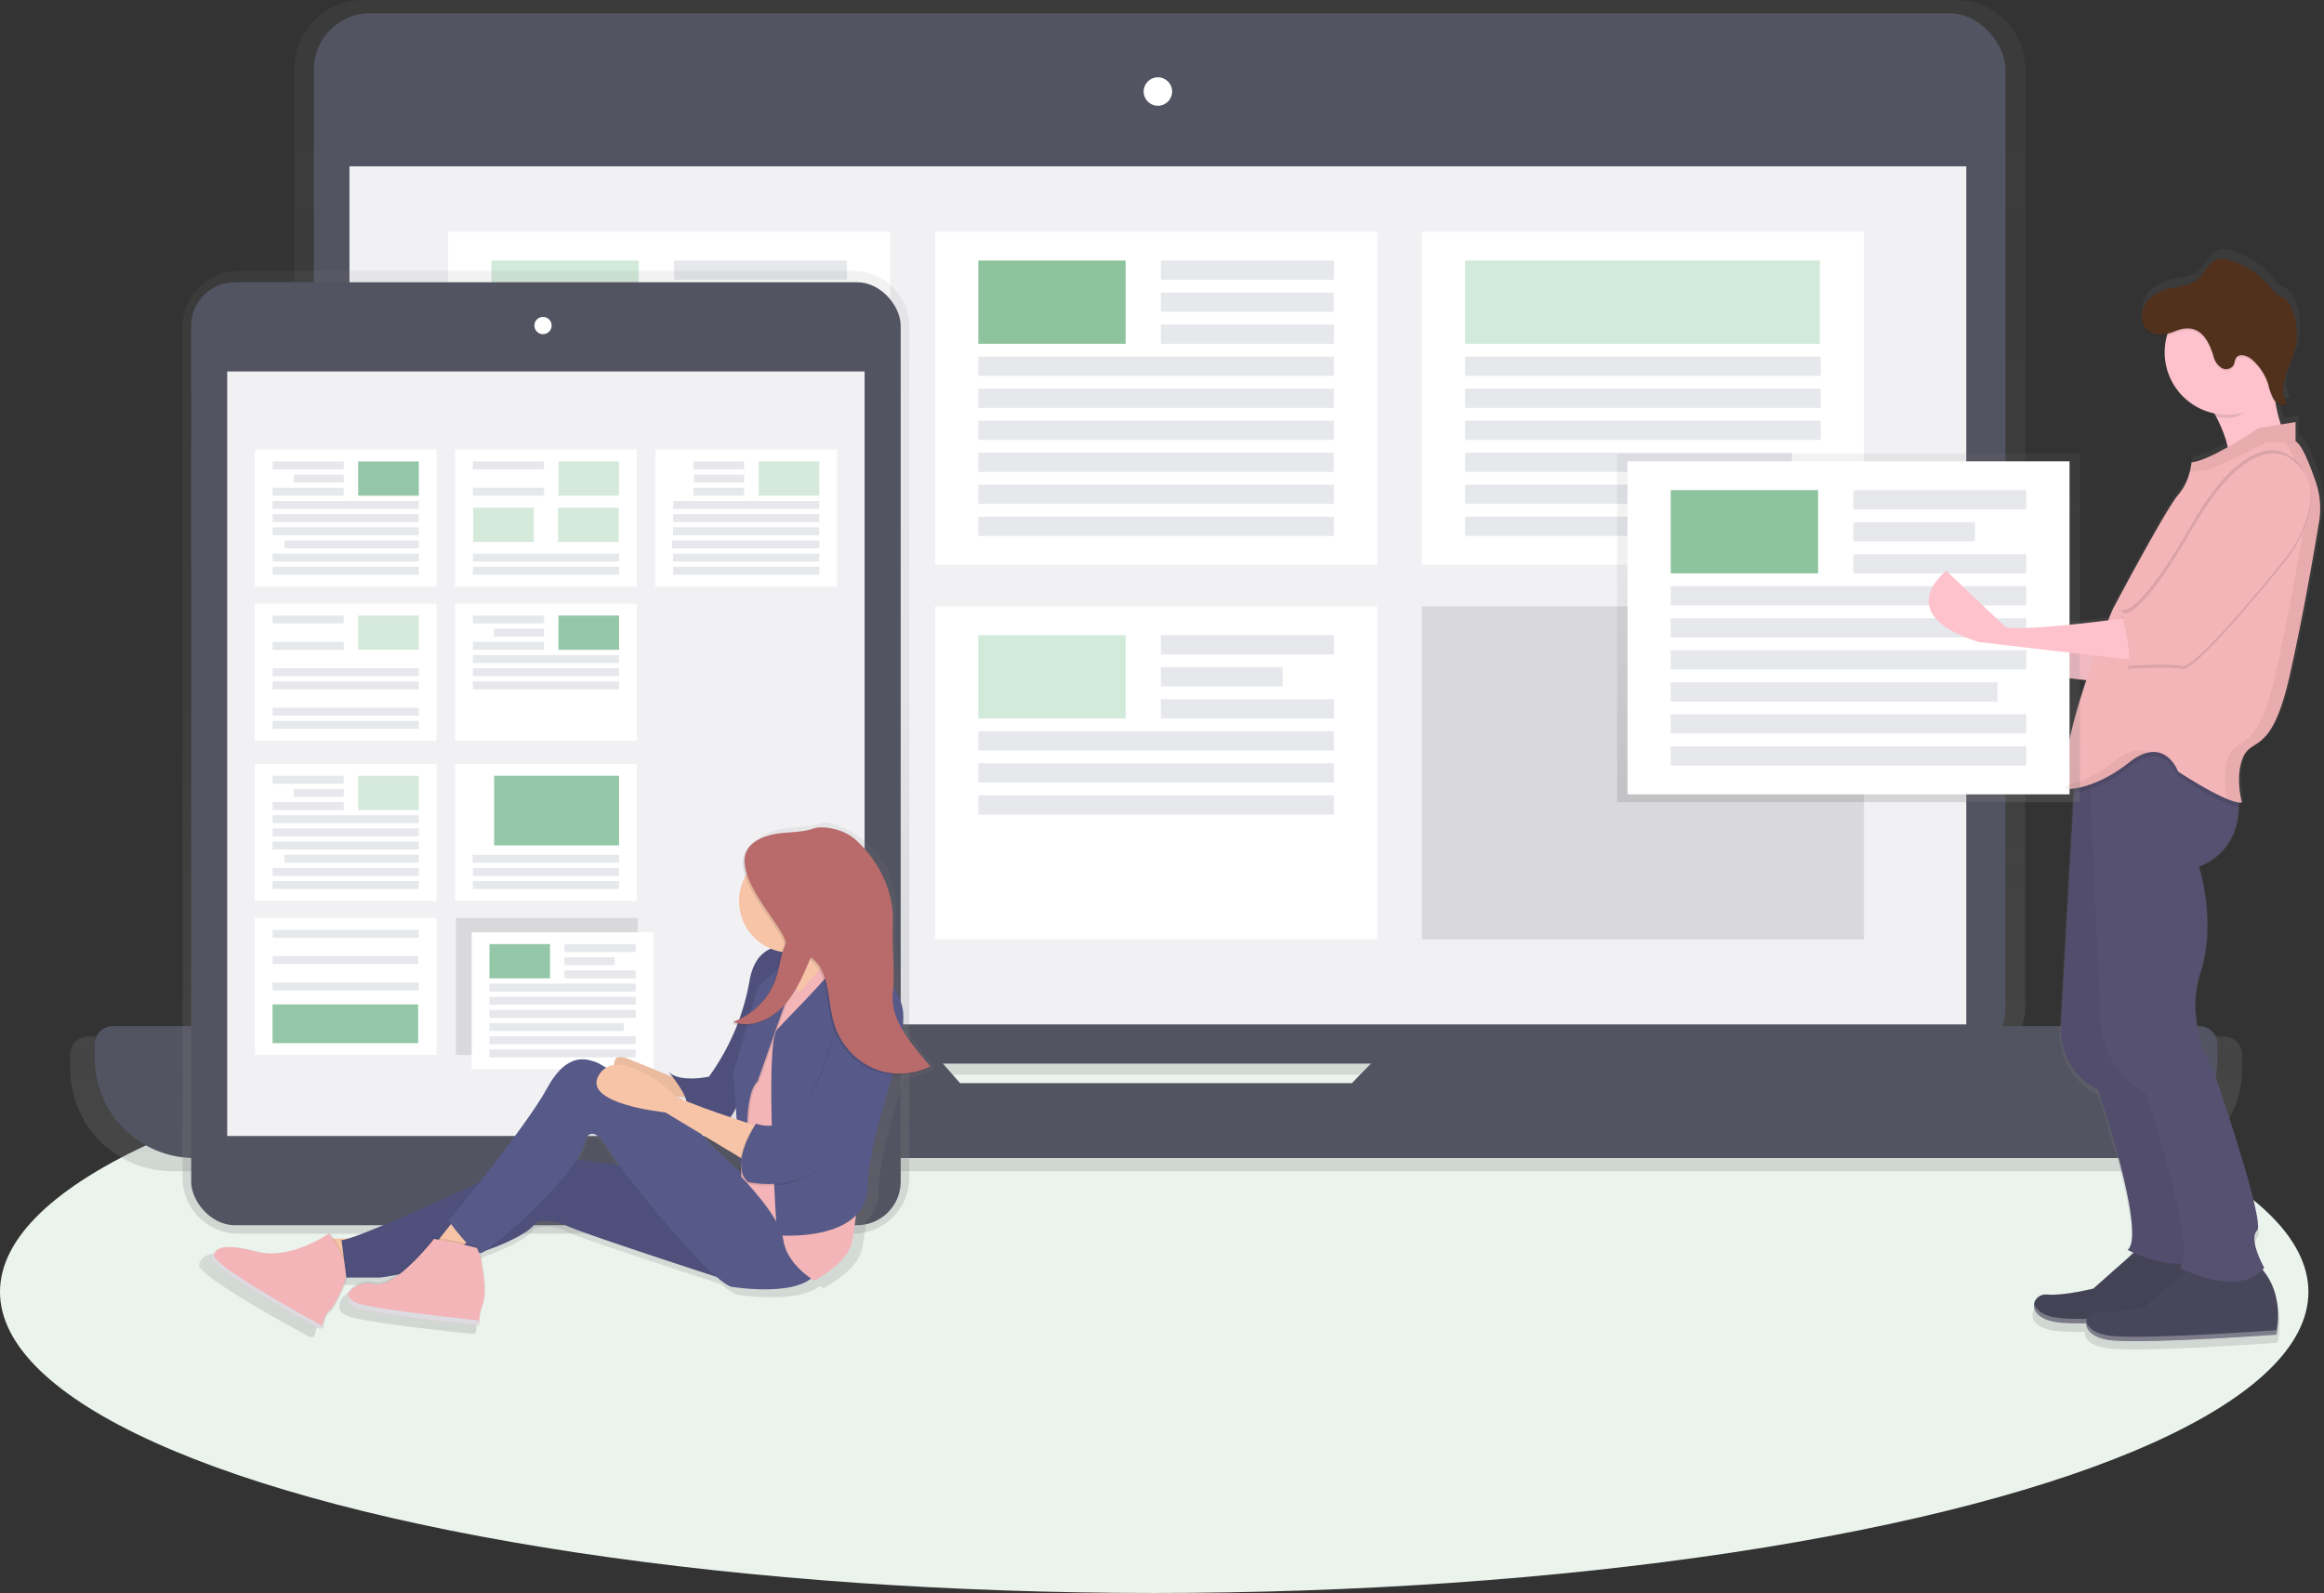 <?xml version="1.0" encoding="UTF-8"?> <svg xmlns="http://www.w3.org/2000/svg" xmlns:xlink="http://www.w3.org/1999/xlink" viewBox="0 0 745.82 511.33"><rect x="0" y="0" width="745.82" height="511.33" fill="#333333" stroke="none"/><defs><style>.cls-1{fill:#ebf3ed;}.cls-1,.cls-12,.cls-14,.cls-20,.cls-22,.cls-23,.cls-6,.cls-8,.cls-9{isolation:isolate;}.cls-2{fill:url(#linear-gradient);}.cls-3{fill:#535461;}.cls-4{fill:#f1f1f4;}.cls-14,.cls-5{fill:#fff;}.cls-6{fill:#d2ead9;}.cls-7{fill:#e6e8ec;}.cls-8{fill:#8dc39d;}.cls-9{opacity:0.1;}.cls-10{fill:url(#linear-gradient-2);}.cls-11{fill:#fdc2cc;}.cls-12,.cls-19{opacity:0.05;}.cls-13{fill:#47465a;}.cls-14{opacity:0.3;}.cls-15{fill:#565171;}.cls-16{fill:#f3b5b8;}.cls-17{fill:url(#linear-gradient-3);}.cls-18{fill:#51311c;}.cls-20{fill:#6c63ff;opacity:0.2;}.cls-21{fill:url(#linear-gradient-4);}.cls-22{fill:#94c7a7;}.cls-23{fill:#d6eadb;}.cls-24{fill:url(#linear-gradient-5);}.cls-25{fill:#f7c4a7;}.cls-26{fill:#575988;}.cls-27{fill:#f3b5b7;}.cls-28{fill:#dddbe2;}.cls-29{fill:#b96b6b;}</style><linearGradient id="linear-gradient" x1="427.63" y1="-129.05" x2="427.63" y2="246.88" gradientTransform="matrix(1, 0, 0, -1, -56.59, 246.88)" gradientUnits="userSpaceOnUse"><stop offset="0" stop-color="gray" stop-opacity="0.25"></stop><stop offset="0.54" stop-color="gray" stop-opacity="0.12"></stop><stop offset="1" stop-color="gray" stop-opacity="0.1"></stop></linearGradient><linearGradient id="linear-gradient-2" x1="733.79" y1="-186.73" x2="733.79" y2="166.94" xlink:href="#linear-gradient"></linearGradient><linearGradient id="linear-gradient-3" x1="593.23" y1="44.51" x2="593.23" y2="156.43" gradientTransform="matrix(1, 0, 0, -1, 0, 302)" xlink:href="#linear-gradient"></linearGradient><linearGradient id="linear-gradient-4" x1="231.79" y1="-149.17" x2="231.79" y2="159.98" xlink:href="#linear-gradient"></linearGradient><linearGradient id="linear-gradient-5" x1="238.52" y1="-182.35" x2="238.52" y2="-17.12" xlink:href="#linear-gradient"></linearGradient></defs><g id="Layer_2" data-name="Layer 2"><g id="Layer_1-2" data-name="Layer 1"><ellipse class="cls-1" cx="370.41" cy="414.68" rx="370.41" ry="96.65"></ellipse><path class="cls-2" d="M713.62,332.67h-66a22.07,22.07,0,0,0,2.33-9.83V22.1A22.12,22.12,0,0,0,627.79,0H116.57A22.11,22.11,0,0,0,94.46,22.11V322.84a21.94,21.94,0,0,0,2.33,9.83H28.41a5.85,5.85,0,0,0-5.85,5.85h0v4.71a32.71,32.71,0,0,0,32.71,32.7H686.8a32.7,32.7,0,0,0,32.71-32.7h0v-4.71a5.85,5.85,0,0,0-5.84-5.85ZM306.69,351.38,301,344.94H441.6l-6.27,6.44Z"></path><rect class="cls-3" x="100.72" y="4.25" width="542.87" height="337.15" rx="18.05"></rect><rect class="cls-4" x="112.15" y="53.39" width="518.87" height="275.43"></rect><circle class="cls-5" cx="371.59" cy="29.38" r="4.57"></circle><path class="cls-3" d="M451.7,329.39l-17.85,18.28H308.11L292,329.39H36.15a5.72,5.72,0,0,0-5.72,5.71v4.61a32,32,0,0,0,32,32H679.62a32,32,0,0,0,32-32h0V335.1a5.72,5.72,0,0,0-5.72-5.71Z"></path><rect class="cls-5" x="143.84" y="74.38" width="141.86" height="106.91"></rect><rect class="cls-6" x="157.72" y="83.63" width="47.28" height="26.72"></rect><rect class="cls-7" x="216.31" y="83.63" width="55.51" height="6.17"></rect><rect class="cls-7" x="216.31" y="93.91" width="39.06" height="6.17"></rect><rect class="cls-7" x="216.31" y="104.18" width="55.51" height="6.17"></rect><rect class="cls-7" x="157.72" y="114.47" width="114.1" height="6.17"></rect><rect class="cls-7" x="157.72" y="124.74" width="114.1" height="6.17"></rect><rect class="cls-7" x="157.72" y="135.03" width="114.1" height="6.17"></rect><rect class="cls-7" x="157.72" y="145.3" width="104.85" height="6.17"></rect><rect class="cls-7" x="157.72" y="155.58" width="114.1" height="6.17"></rect><rect class="cls-7" x="157.72" y="165.86" width="114.1" height="6.17"></rect><rect class="cls-5" x="300.09" y="74.38" width="141.86" height="106.91"></rect><rect class="cls-8" x="313.96" y="83.63" width="47.28" height="26.72"></rect><rect class="cls-7" x="372.56" y="83.63" width="55.51" height="6.17"></rect><rect class="cls-7" x="372.56" y="93.91" width="55.46" height="6.17"></rect><rect class="cls-7" x="372.56" y="104.18" width="55.51" height="6.17"></rect><rect class="cls-7" x="313.96" y="114.47" width="114.1" height="6.17"></rect><rect class="cls-7" x="313.96" y="124.74" width="114.1" height="6.17"></rect><rect class="cls-7" x="313.96" y="135.03" width="114.1" height="6.17"></rect><rect class="cls-7" x="313.96" y="145.3" width="114.05" height="6.17"></rect><rect class="cls-7" x="313.96" y="155.58" width="114.1" height="6.17"></rect><rect class="cls-7" x="313.96" y="165.86" width="114.1" height="6.17"></rect><rect class="cls-5" x="456.33" y="74.38" width="141.86" height="106.91"></rect><rect class="cls-6" x="470.21" y="83.63" width="113.81" height="26.72"></rect><rect class="cls-7" x="470.21" y="114.47" width="114.1" height="6.17"></rect><rect class="cls-7" x="470.21" y="124.74" width="114.1" height="6.17"></rect><rect class="cls-7" x="470.21" y="135.03" width="114.1" height="6.17"></rect><rect class="cls-7" x="470.21" y="145.3" width="104.85" height="6.17"></rect><rect class="cls-7" x="470.21" y="155.58" width="114.1" height="6.17"></rect><rect class="cls-7" x="470.21" y="165.86" width="114.1" height="6.17"></rect><rect class="cls-5" x="143.84" y="194.64" width="141.86" height="106.91"></rect><rect class="cls-7" x="216.31" y="203.89" width="55.51" height="6.17"></rect><rect class="cls-7" x="216.31" y="214.18" width="39.06" height="6.17"></rect><rect class="cls-7" x="216.31" y="224.45" width="55.51" height="6.17"></rect><rect class="cls-7" x="157.72" y="234.73" width="114.1" height="6.17"></rect><rect class="cls-7" x="157.72" y="245.01" width="114.1" height="6.17"></rect><rect class="cls-7" x="157.72" y="255.29" width="114.1" height="6.17"></rect><rect class="cls-7" x="157.72" y="265.57" width="104.85" height="6.17"></rect><rect class="cls-7" x="157.72" y="275.85" width="114.1" height="6.17"></rect><rect class="cls-7" x="157.72" y="286.13" width="114.1" height="6.17"></rect><rect class="cls-5" x="300.09" y="194.64" width="141.86" height="106.91"></rect><rect class="cls-6" x="313.96" y="203.89" width="47.28" height="26.72"></rect><rect class="cls-7" x="372.56" y="203.89" width="55.51" height="6.17"></rect><rect class="cls-7" x="372.56" y="214.18" width="39.06" height="6.17"></rect><rect class="cls-7" x="372.56" y="224.45" width="55.51" height="6.17"></rect><rect class="cls-7" x="313.96" y="234.73" width="114.1" height="6.17"></rect><rect class="cls-7" x="313.96" y="245.01" width="114.1" height="6.17"></rect><rect class="cls-7" x="313.96" y="255.29" width="114.1" height="6.17"></rect><rect class="cls-9" x="456.33" y="194.64" width="141.86" height="106.91"></rect><path class="cls-10" d="M744.63,153c-1.75-5.11-4.27-11.58-6.26-13.11a1.58,1.58,0,0,0-.39-.24h-.25v-6.32l-4.7.75a45.34,45.34,0,0,1-1.69-7,3.24,3.24,0,0,0,3.53.71l-.21-.4.21-.09a8.69,8.69,0,0,1-1.13-4.28,15,15,0,0,1,.65-4.05c.84-2.91,2.26-5.63,3.06-8.55A22.65,22.65,0,0,0,736,95.13,5.59,5.59,0,0,0,734.28,93c-.67-.37-1.35-.7-2-1a11,11,0,0,1-3-3,26.68,26.68,0,0,0-12.86-8.58,7.61,7.61,0,0,0-4.12-.33c-3.16.84-4.31,4.77-6.87,6.82-2.26,1.82-5.36,2-8.2,2.61a14,14,0,0,0-7.64,4,8.27,8.27,0,0,0-2.05,5.53,5.54,5.54,0,0,0,2.26,4.94,7.09,7.09,0,0,0,6,.84,20.4,20.4,0,0,0,13.92,25.26c.5.14,1,.27,1.52.38l.55,1h0a42.62,42.62,0,0,1,3.83,10c-4.34,2.46-9.07,4.76-11.93,5a19.4,19.4,0,0,1-.62,3.3,18.22,18.22,0,0,1-3.75,7.38c-3.89,4.37-21.37,37.39-21.37,37.39s-.55,1.32-1.45,3.56c-10.85,1.33-28.57,3.25-33.51,2.27l-19.39-18.45s-6.28,4.79-5.73,10.61l-3.5-3.33S595.9,203.24,625,212.46l44.32,5.14c-4.21,12.75-8.16,27.58-6.94,35.65h.37a16.59,16.59,0,0,0,2.53-.2l-.08,1.44L661,330.93s-1,14.09,12.15,20.39c0,0,16,47.1,9.71,52.44,0,0,.75.4,2,.95l-13.18,11.68s-9.72,2.43-15.06,1.94a3.83,3.83,0,0,0-4.25,2.86.67.67,0,0,1-.05.31v.93a.88.88,0,0,0,.05.32v.11a3.38,3.38,0,0,0,.11.34l0,.1a2.41,2.41,0,0,0,.15.33v.08l.19.32.06.09.26.34.08.08c.1.12.21.23.32.34l0,0,.36.31.08.06a3.8,3.8,0,0,0,.44.31l.1.07.5.3h.08l.55.27h.07l.64.25.14.05.7.23h.12l.76.2h.06l.85.17h.17l.91.13h.17l1,.1c2,.16,4.69.22,7.8.2h0v.5a.57.57,0,0,0,.06.31v.12c0,.11.07.22.11.33l0,.1a2.41,2.41,0,0,0,.15.33v.08c.06.11.13.21.2.32l.06.09a3.85,3.85,0,0,0,.26.34l.07.08.32.34.06,0,.36.32.07.05.44.32.11.06a4.27,4.27,0,0,0,.51.3h.07l.55.27h.08l.64.25.13.05.7.23h.12l.77.2h.06l.84.17h.17l.91.14h.18l1,.1c12.64,1,52.92-1.94,52.92-1.94V431h0v-.15h0c.39-1.88,2.33-12.8-4.55-20.88a7.78,7.78,0,0,0,.59-.68s-5.34-9.22-2.43-12.14S710.2,343.7,710.2,343.7s-9.22-14.56-3.89-31.07-.49-34.47-.49-34.47,12.74-3.79,13-19.46v-1.46a5.92,5.92,0,0,0,.84.05h.54s-2.43-8.74.49-15.05,9.23-.49,15-26.22c4.22-18.62,7.93-40,9.66-50.46A26.55,26.55,0,0,0,744.63,153ZM633.82,207.63l-4.43-4.22c1.47.61,3.1,1.21,4.92,1.78l16.7,1.94c-7.46.69-14.38,1.06-17.19.51Z"></path><path class="cls-11" d="M676.08,205.16s-34.34,4.77-41.5,3.37L615.5,190.4s-18.13,13.84,10.5,22.9l53.42,6.19Z"></path><path class="cls-12" d="M676.08,205.16s-34.34,4.77-41.5,3.37L615.5,190.4s-18.13,13.84,10.5,22.9l53.42,6.19Z"></path><path class="cls-13" d="M688.49,398.83l-16.7,14.79S662.26,416,657,415.53s-7.63,8.11,4.77,9.06,52-1.9,52-1.9,3.82-15.27-7.63-23.86Z"></path><path class="cls-12" d="M688.49,398.83l-16.7,14.79S662.26,416,657,415.53s-7.63,8.11,4.77,9.06,52-1.9,52-1.9,3.82-15.27-7.63-23.86Z"></path><path class="cls-14" d="M714.37,416.08a26.34,26.34,0,0,1-.6,5.16s-39.63,2.86-52,1.91c-6-.46-8.49-2.68-8.95-4.81-.54,2.44,1.62,5.68,8.95,6.24,12.41,1,52-1.9,52-1.9A28.17,28.17,0,0,0,714.37,416.08Z"></path><path class="cls-11" d="M708,128.36s10.5,14.79,6.68,24.81,20-10.5,20-10.5-7.63-13.36-3.82-27.67Z"></path><path class="cls-13" d="M705.22,404.55l-16.7,14.79s-9.53,2.38-14.79,1.9-7.63,8.12,4.77,9.07,52-1.91,52-1.91,3.82-15.26-7.63-23.85Z"></path><path class="cls-15" d="M710,401.21c-2.49,3.07-6,4.22-9.67,4.43-8.34.39-17.52-4.43-17.52-4.43,6.2-5.25-9.54-51.52-9.54-51.52-12.87-6.2-11.92-20-11.92-20l4.22-75.1,1.05-18.87,13.36-8.11,10.53,8.08,10,7.66a40,40,0,0,1,1.25,7.45c1.16,17.53-12.7,21.65-12.7,21.65s5.73,17.65.48,33.87,3.82,30.52,3.82,30.52,17.18,49.61,14.34,52.48S710,401.21,710,401.21Z"></path><path class="cls-12" d="M710,401.21c-2.49,3.07-6,4.22-9.67,4.43-8.34.39-17.52-4.43-17.52-4.43,6.2-5.25-9.54-51.52-9.54-51.52-12.87-6.2-11.92-20-11.92-20l4.22-75.1,1.05-18.87,13.36-8.11,10.53,8.08,10,7.66a40,40,0,0,1,1.25,7.45c1.16,17.53-12.7,21.65-12.7,21.65s5.73,17.65.48,33.87,3.82,30.52,3.82,30.52,17.18,49.61,14.34,52.48S710,401.21,710,401.21Z"></path><path class="cls-15" d="M726.65,406.93c-8.11,10-27.18,0-27.18,0a3,3,0,0,0,.84-1.29c3.5-9.52-11.8-55-11.8-55-12.88-6.2-14.34-21-14.34-21l-3.37-76.44-.44-9.9,20.07-7.66,6.16-2.35,20.52,15.74a36.89,36.89,0,0,1,1.31,10c-.26,15.41-12.76,19.13-12.76,19.13s5.72,17.65.48,33.86S710,342.54,710,342.54s17.17,49.6,14.33,52.47S726.65,406.93,726.65,406.93Z"></path><path class="cls-9" d="M718.42,259c-4.12-.59-12.47-5.56-16.76-8.26L699,249.07s-4.29-11.92-15.75-2.85a42.82,42.82,0,0,1-12.43,7,29.58,29.58,0,0,1-5.32,1.33l1.06-18.86,13.36-8.11,10.53,8.07,6.16-2.35,20.52,15.74A37.15,37.15,0,0,1,718.42,259Z"></path><path class="cls-16" d="M744.24,167.51c-1.68,10.24-5.34,31.27-9.48,49.57-5.73,25.3-11.93,19.56-14.79,25.76s-.48,14.79-.48,14.79c-4.78.48-20.52-10-20.52-10s-4.29-11.93-15.74-2.86-20.52,8.58-20.52,8.58C660.32,237.6,678,195.62,678,195.62s17.18-32.44,21-36.73a17.91,17.91,0,0,0,3.69-7.25,19.79,19.79,0,0,0,.6-3.25c6.2-.48,21.47-11,21.47-11l11.93-1.91v6.2a1.73,1.73,0,0,1,.38.24c2,1.5,4.44,7.87,6.15,12.88A26.08,26.08,0,0,1,744.24,167.51Z"></path><path class="cls-9" d="M734.73,147.92s-12.4-10-31,22.42-22.9,27.19-22.9,27.19,3.82,14.33,1.91,17.17c0,0,12.87-.95,17.65,0s34.34-36.23,34.34-36.23S750,157.46,734.73,147.92Z"></path><path class="cls-9" d="M734.28,146s-12.4-10-31,22.42-22.9,27.18-22.9,27.18,14.8,16.22,19.56,17.18,34.34-36.26,34.34-36.26S749.55,155.55,734.28,146Z"></path><path class="cls-9" d="M682.32,211.6c.2-3.53-1.13-9.75-1.9-13l4.73-.63,3.37,14.33Z"></path><path class="cls-9" d="M731.42,116l-22.9,13.36a46.37,46.37,0,0,1,2.67,4.37,20,20,0,0,0,4,.4c6.12,0,9-6.42,12.65-10.73C727.59,119.89,730.4,119.8,731.42,116Z"></path><circle class="cls-11" cx="714.73" cy="113.09" r="20.04"></circle><rect class="cls-17" x="518.97" y="145.57" width="148.52" height="111.92"></rect><rect class="cls-5" x="522.3" y="148.07" width="141.86" height="106.91"></rect><rect class="cls-8" x="536.18" y="157.32" width="47.28" height="26.72"></rect><rect class="cls-7" x="594.77" y="157.32" width="55.51" height="6.17"></rect><rect class="cls-7" x="594.77" y="167.61" width="39.06" height="6.17"></rect><rect class="cls-7" x="594.77" y="177.89" width="55.51" height="6.17"></rect><rect class="cls-7" x="536.18" y="188.16" width="114.1" height="6.17"></rect><rect class="cls-7" x="536.18" y="198.45" width="114.1" height="6.17"></rect><rect class="cls-7" x="536.18" y="208.72" width="114.1" height="6.17"></rect><rect class="cls-7" x="536.18" y="219.01" width="104.85" height="6.17"></rect><rect class="cls-7" x="536.18" y="229.28" width="114.1" height="6.17"></rect><rect class="cls-7" x="536.18" y="239.56" width="114.1" height="6.17"></rect><path class="cls-9" d="M689.38,96.89A13.67,13.67,0,0,1,696.89,93c2.78-.6,5.83-.78,8.06-2.53,2.53-2,3.64-5.84,6.74-6.69a7.23,7.23,0,0,1,4,.32,26.12,26.12,0,0,1,12.65,8.43,11,11,0,0,0,2.91,2.91,18.65,18.65,0,0,1,2,1,5.44,5.44,0,0,1,1.63,2.13,20.67,20.67,0,0,1,1.45,14.56c-.77,2.88-2.17,5.54-3,8.43s-1,6.11.48,8.66c-1.46.75-3.32-.19-4.21-1.56A17.67,17.67,0,0,1,728,124a17.62,17.62,0,0,0-5.17-8c-1.5-1.33-4.22-2.23-5.24-.51-.4.67-.38,1.51-.72,2.2a2.89,2.89,0,0,1-4,.85,6.08,6.08,0,0,1-2.48-3.68c-2-6.64-5.32-10.83-12.42-8-2.65,1.07-5.77,1.78-8.32,0C686.33,104.36,687,99.6,689.38,96.89Z"></path><path class="cls-18" d="M689.38,96.41a13.67,13.67,0,0,1,7.51-3.94c2.78-.6,5.83-.78,8.06-2.53,2.53-2,3.64-5.84,6.74-6.7a7.42,7.42,0,0,1,4,.32A26.2,26.2,0,0,1,728.38,92a11,11,0,0,0,2.91,2.91,20.66,20.66,0,0,1,2,1A5.54,5.54,0,0,1,734.93,98a20.67,20.67,0,0,1,1.45,14.56c-.77,2.88-2.17,5.54-3,8.43s-1,6.11.48,8.66c-1.46.75-3.32-.19-4.21-1.56a17.67,17.67,0,0,1-1.69-4.63,17.62,17.62,0,0,0-5.17-8c-1.5-1.33-4.22-2.23-5.24-.51-.4.67-.38,1.51-.72,2.2a2.89,2.89,0,0,1-4,.85,6.08,6.08,0,0,1-2.48-3.68c-2-6.65-5.32-10.83-12.42-8-2.65,1.07-5.77,1.78-8.32,0C686.33,103.88,687,99.13,689.38,96.41Z"></path><path class="cls-12" d="M737.06,142h-9.7s-19.08,9.54-19.55,9.06c-.32-.32-3.28.23-5.15.63a19,19,0,0,0,.61-3.25c6.2-.48,21.47-11,21.47-11l11.92-1.91v6.2A2,2,0,0,1,737.06,142Z"></path><path class="cls-14" d="M731.06,421.8a26.44,26.44,0,0,1-.6,5.17s-39.63,2.86-52,1.91c-6-.46-8.5-2.69-9-4.82-.54,2.45,1.61,5.68,9,6.25,12.4.95,52-1.91,52-1.91A27.1,27.1,0,0,0,731.06,421.8Z"></path><g class="cls-19"><path d="M678.71,244.24a40.53,40.53,0,0,1-15.86,8,7.18,7.18,0,0,0,.11,1.05s9.07.48,20.52-8.59a15.36,15.36,0,0,1,6.13-3.2C687.11,240.36,683.55,240.44,678.71,244.24Z"></path><path d="M743.45,154.86c-1.69-5.06-4.22-11.38-6.15-12.88a1.58,1.58,0,0,0-.39-.24s-3.94.13-3.81.24c2,1.5,3.87,7.38,5.58,12.4a26.12,26.12,0,0,1,1,12.65c-1.68,10.23-5.34,31.27-9.48,49.57-5.73,25.3-11.93,19.56-14.79,25.76-2.35,5.06-1.17,11.76-.67,14a12,12,0,0,0,5,1.25s-2.39-8.58.48-14.79,9.07-.48,14.79-25.76c4.14-18.29,7.78-39.33,9.49-49.57A26.2,26.2,0,0,0,743.45,154.86Z"></path></g><path class="cls-11" d="M688.49,212.32l-6.17-.72-47.22-5.49c-28.62-9.06-10.49-22.89-10.49-22.89l19.08,18.13c5.5,1.1,27.09-1.47,36.76-2.71l4.73-.63Z"></path><path class="cls-16" d="M734.73,147s-12.4-10-31,22.42-22.9,27.18-22.9,27.18,3.82,14.34,1.91,17.18c0,0,12.87-.95,17.65,0s34.34-36.26,34.34-36.26S750,156.5,734.73,147Z"></path><rect class="cls-20" x="213.72" y="171.13" width="42.57" height="24.06"></rect><path class="cls-21" d="M273.74,86.9H76.66a18,18,0,0,0-18.08,18V378a18,18,0,0,0,18.07,18H273.74a18.06,18.06,0,0,0,18.08-18h0V104.94a18,18,0,0,0-18.06-18Z"></path><rect class="cls-3" x="61.36" y="90.6" width="227.69" height="302.67" rx="13.98"></rect><rect class="cls-4" x="72.92" y="119.23" width="204.55" height="245.41"></rect><circle class="cls-5" cx="174.27" cy="104.49" r="2.77"></circle><circle class="cls-5" cx="174.27" cy="378.46" r="8.33"></circle><rect class="cls-5" x="81.76" y="144.31" width="58.34" height="43.97"></rect><rect class="cls-22" x="114.95" y="148.12" width="19.45" height="10.99"></rect><rect class="cls-7" x="87.47" y="148.12" width="22.83" height="2.54"></rect><rect class="cls-7" x="94.23" y="152.35" width="16.07" height="2.54"></rect><rect class="cls-7" x="87.47" y="156.57" width="22.83" height="2.54"></rect><rect class="cls-7" x="87.47" y="160.8" width="46.93" height="2.54"></rect><rect class="cls-7" x="87.47" y="165.03" width="46.93" height="2.54"></rect><rect class="cls-7" x="87.47" y="169.26" width="46.93" height="2.54"></rect><rect class="cls-7" x="91.27" y="173.49" width="43.13" height="2.54"></rect><rect class="cls-7" x="87.47" y="177.72" width="46.93" height="2.54"></rect><rect class="cls-7" x="87.47" y="181.94" width="46.93" height="2.54"></rect><rect class="cls-5" x="146.03" y="144.31" width="58.34" height="43.97"></rect><rect class="cls-23" x="179.22" y="148.12" width="19.45" height="10.99"></rect><rect class="cls-7" x="151.74" y="148.12" width="22.83" height="2.54"></rect><rect class="cls-7" x="151.74" y="156.57" width="22.83" height="2.54"></rect><rect class="cls-7" x="151.74" y="177.72" width="46.93" height="2.54"></rect><rect class="cls-7" x="151.74" y="181.94" width="46.93" height="2.54"></rect><rect class="cls-5" x="210.29" y="144.31" width="58.34" height="43.97"></rect><rect class="cls-23" x="243.48" y="148.12" width="19.45" height="10.99"></rect><rect class="cls-7" x="222.57" y="148.12" width="16.25" height="2.54"></rect><rect class="cls-7" x="222.76" y="152.35" width="16.07" height="2.54"></rect><rect class="cls-7" x="222.57" y="156.57" width="16.25" height="2.54"></rect><rect class="cls-7" x="216" y="160.8" width="46.93" height="2.54"></rect><rect class="cls-7" x="216" y="165.03" width="46.93" height="2.54"></rect><rect class="cls-7" x="216" y="169.26" width="46.93" height="2.54"></rect><rect class="cls-7" x="215.72" y="173.49" width="47.21" height="2.54"></rect><rect class="cls-7" x="216" y="177.72" width="46.93" height="2.54"></rect><rect class="cls-7" x="216" y="181.94" width="46.93" height="2.54"></rect><rect class="cls-5" x="81.76" y="193.78" width="58.34" height="43.97"></rect><rect class="cls-23" x="114.95" y="197.58" width="19.45" height="10.99"></rect><rect class="cls-7" x="87.47" y="197.58" width="22.83" height="2.54"></rect><rect class="cls-7" x="87.47" y="206.04" width="22.83" height="2.54"></rect><rect class="cls-7" x="87.47" y="214.5" width="46.93" height="2.54"></rect><rect class="cls-7" x="87.47" y="218.73" width="46.93" height="2.54"></rect><rect class="cls-7" x="87.47" y="227.18" width="46.93" height="2.54"></rect><rect class="cls-7" x="87.47" y="231.41" width="46.93" height="2.54"></rect><rect class="cls-5" x="146.03" y="193.78" width="58.34" height="43.97"></rect><rect class="cls-22" x="179.22" y="197.58" width="19.45" height="10.99"></rect><rect class="cls-7" x="151.74" y="197.58" width="22.83" height="2.54"></rect><rect class="cls-7" x="158.5" y="201.81" width="16.07" height="2.54"></rect><rect class="cls-7" x="151.74" y="206.04" width="22.83" height="2.54"></rect><rect class="cls-7" x="151.74" y="210.27" width="46.93" height="2.54"></rect><rect class="cls-7" x="151.74" y="214.5" width="46.93" height="2.54"></rect><rect class="cls-7" x="151.74" y="218.73" width="46.93" height="2.54"></rect><rect class="cls-5" x="81.76" y="245.2" width="58.34" height="43.97"></rect><rect class="cls-23" x="114.95" y="249.01" width="19.45" height="10.99"></rect><rect class="cls-7" x="87.47" y="249.01" width="22.83" height="2.54"></rect><rect class="cls-7" x="94.23" y="253.24" width="16.07" height="2.54"></rect><rect class="cls-7" x="87.47" y="257.46" width="22.83" height="2.54"></rect><rect class="cls-7" x="87.47" y="261.69" width="46.93" height="2.54"></rect><rect class="cls-7" x="87.47" y="265.92" width="46.93" height="2.54"></rect><rect class="cls-7" x="87.47" y="270.15" width="46.93" height="2.54"></rect><rect class="cls-7" x="91.27" y="274.38" width="43.13" height="2.54"></rect><rect class="cls-7" x="87.47" y="278.6" width="46.93" height="2.54"></rect><rect class="cls-7" x="87.47" y="282.83" width="46.93" height="2.54"></rect><rect class="cls-5" x="146.03" y="245.2" width="58.34" height="43.97"></rect><rect class="cls-22" x="158.57" y="249.01" width="40.1" height="22.36"></rect><rect class="cls-7" x="151.71" y="274.38" width="46.96" height="2.54"></rect><rect class="cls-7" x="151.74" y="278.6" width="46.93" height="2.54"></rect><rect class="cls-7" x="151.74" y="282.83" width="46.93" height="2.54"></rect><rect class="cls-5" x="81.76" y="294.66" width="58.34" height="43.97"></rect><rect class="cls-22" x="87.47" y="322.41" width="46.72" height="12.42"></rect><rect class="cls-7" x="87.47" y="315.38" width="46.93" height="2.54"></rect><rect class="cls-7" x="87.47" y="306.92" width="46.72" height="2.54"></rect><rect class="cls-7" x="87.47" y="298.47" width="46.93" height="2.54"></rect><rect class="cls-9" x="146.29" y="294.66" width="58.34" height="43.97"></rect><rect class="cls-5" x="151.37" y="299.24" width="58.34" height="43.97"></rect><rect class="cls-22" x="157.07" y="303.04" width="19.45" height="10.99"></rect><rect class="cls-7" x="181.17" y="303.04" width="22.83" height="2.54"></rect><rect class="cls-7" x="181.17" y="307.27" width="16.07" height="2.54"></rect><rect class="cls-7" x="181.17" y="311.5" width="22.83" height="2.54"></rect><rect class="cls-7" x="157.07" y="315.73" width="46.93" height="2.54"></rect><rect class="cls-7" x="157.07" y="319.96" width="46.93" height="2.54"></rect><rect class="cls-7" x="157.07" y="324.19" width="46.93" height="2.54"></rect><rect class="cls-7" x="157.07" y="328.41" width="43.13" height="2.54"></rect><rect class="cls-7" x="157.07" y="332.64" width="46.93" height="2.54"></rect><rect class="cls-7" x="157.07" y="336.87" width="46.93" height="2.54"></rect><rect class="cls-23" x="151.87" y="162.96" width="19.45" height="10.99"></rect><rect class="cls-23" x="179.1" y="162.96" width="19.45" height="10.99"></rect><path class="cls-24" d="M300.05,342.78c-5.76-7-12.72-15-11.75-24.28.79-7.53-1.1-14.48-.73-22,.54-10.72-1.63-19.11-9.35-26-4.51-4-12.05-7.17-14.29-6.36-4.46,1.59-9.31,1-13.89,2.05-3.47.86-5.79,2.06-7.22,3.63-2.89,2.57-2.94,6.21-1.62,10.11A17.06,17.06,0,0,0,248,303.08a14.37,14.37,0,0,0,1.68.8c-3.21,1.34-6,4.43-7.06,10.69a73.56,73.56,0,0,1-3.43,12.64,19.88,19.88,0,0,1-2.09.85l.48.17-1,.37a10.57,10.57,0,0,0,1.9.55,72.41,72.41,0,0,1-9.33,17s-9.69,2.14-13.45-1.6c0,0,.61.72,1.44,1.8-3.69-1.54-9.73-4-14.9-6.08-3.75-1.49-4.71,0-4.66,2.07a6.92,6.92,0,0,0-2.62.86,24.27,24.27,0,0,0-3.48-1.87c-2.15-.53-9.15-4.28-16.15,8.56-4.07,7.47-14.55,21.1-22.55,31.19-15.62,7.18-35.95,16.26-43.5,18.57h-4.83c-.63-1-1.08-1.72-1.08-1.72l-.37.25-.17-.25s-9.51,6.59-19.16,6.64a18.7,18.7,0,0,1-4.08-.53,40.16,40.16,0,0,0-9.8-1.58c-2.64,0-4.14.58-5.07,1.76h0c-.12.16-.23.32-.34.49h0c-.1.18-.19.36-.28.54h0l-.24.59a1.2,1.2,0,0,0,.3,1,4.45,4.45,0,0,0,.42.53l.27.29A42.27,42.27,0,0,0,71,412.47c.79.54,1.63,1.09,2.51,1.65l1.67,1.06,1.49.94.6.36.67.41,1.19.73.71.43,1.33.8,1.08.64c2.83,1.71,5.65,3.28,8.18,4.71l1.78,1,.17.09,1.14.63,2,1.1,1.36.74.63.35.69.37.14.08,1.18.64a1.73,1.73,0,0,0,1.38-.38c.34-1.45,1.18-4.57,2.07-4.81s4.77-7,5.88-11.59h10.5a45.74,45.74,0,0,0,6.14-.93c-2.72,1.94-5.4,3.15-7.49,2.63-4.42-1.1-8.6,1.59-9,4.28l-.06.16v1.23a.32.32,0,0,0,.06.22c0,.07,0,.09,0,.13a1.36,1.36,0,0,0,.11.28v.07a3.37,3.37,0,0,0,.19.32l.09.11.17.22.12.12.2.19.14.12.23.17.18.11.28.16.19.1.35.17.18.07c.19.08.38.16.6.23s.73.22,1.19.33l.45.11.66.16.35.07,1.44.29.7.13.57.1,1.32.24,2.57.41,2.27.35,3,.42.65.08,1.06.15,1.53.2,1,.14h0l2.7.34.85.11,1.71.2,6.39.75,2.3.25,1.17.13.49.05,1.4.16.78.08,1,.1,1.34.14H151l.85.09h0a.78.78,0,0,0,.85-.7.15.15,0,0,0,0-.07h0v-.08a.86.86,0,0,0,.13-.41,17.34,17.34,0,0,1,.48-3.8c0-.22.12-.44.19-.65l.09-.25c.09-.27.19-.53.3-.81a5.8,5.8,0,0,0,.19-.59l.06-.18a1.94,1.94,0,0,1,.07-.33c1.09-3.7-.22-10.59-.6-13.29a13.48,13.48,0,0,0-.59-2.57h.21a6.25,6.25,0,0,0,1.56-.86c7.93-2.83,14.63-6.06,16.75-9.31a14.56,14.56,0,0,1,10.27,1.07c4.11,2.05,35.2,12.19,49.69,16.88,2.56,2.24,4.63,3.55,5.76,3.42,0,0,18.42,3,25.84-2.84.66.46,1.07.7,1.07.7s10.76-5.35,12.38-12.3c.52-2.25,1-5.58,1.47-9.26a13.48,13.48,0,0,0,3.92-9.46c.33-11.69,4.86-25,8.21-36.92,4.08.32,5.65-.45,9.42-2.29l-.16-.22Zm-61.73,17.49-2.06-.69a16.7,16.7,0,0,0,1.79-3Zm-11.59,4.92,12.48,7.49.11,1.52a10.69,10.69,0,0,0,.1,3.48c-5.5-4.88-11.93-10.82-12.69-12.49Zm-5.1-10.91a35.78,35.78,0,0,1-3.26-1.49l2.9.18a6.54,6.54,0,0,1,.37,1.31Zm-33.38,12.2s2.16-4.81,7,3.21c.76,1.25,2.14,3.23,4,5.69l-14.08-1.89a20.5,20.5,0,0,0,3.09-7Z"></path><path class="cls-25" d="M219.25,347.14s-9.88-4.16-17.67-7.27-3.12,7.27-3.12,7.27,13,3.64,13,4.16,10.91,1,10.91,1Z"></path><path class="cls-12" d="M219.25,347.14s-9.88-4.16-17.67-7.27-3.12,7.27-3.12,7.27,13,3.64,13,4.16,10.91,1,10.91,1Z"></path><path class="cls-26" d="M261.31,306.09s-17.66-9.35-20.79,8.84a74.27,74.27,0,0,1-13,30.66s-9.36,2.08-13-1.55c0,0,8.84,10.39,4.68,11.43,0,0,9.35,6.76,13.51,4.68S240,344,241.59,340.4,248.86,305.05,261.31,306.09Z"></path><path class="cls-9" d="M261.31,306.09s-17.66-9.35-20.79,8.84a74.27,74.27,0,0,1-13,30.66s-9.36,2.08-13-1.55c0,0,8.84,10.39,4.68,11.43,0,0,9.35,6.76,13.51,4.68S240,344,241.59,340.4,248.86,305.05,261.31,306.09Z"></path><path class="cls-25" d="M251.46,299.85s10.92,12.47,11.44,22.86,12.47-10.91,13.51-11.43S266,293.1,265,287.39,251.46,299.85,251.46,299.85Z"></path><polygon class="cls-25" points="259 305.19 252.11 311.42 255.36 324.54 264.19 316.23 263.15 307.92 259 305.19"></polygon><polygon class="cls-25" points="115.31 397.56 103.36 397.56 108.03 408.99 119.47 405.87 115.31 397.56"></polygon><path class="cls-9" d="M106.12,395.91s-12.36,8.62-23,5.93-13.45-1.71-14.68,1.79c-1.14,3.18,29.54,20,34.42,22.7a.56.56,0,0,0,.78-.16.54.54,0,0,0,.08-.21c.33-1.41,1.14-4.44,2-4.68,1.13-.29,6.25-9.86,6-13.63S106.12,395.91,106.12,395.91Z"></path><path class="cls-27" d="M105.6,395.91s-12.36,8.62-22.95,5.93S69.21,400.13,68,403.63c-1.14,3.18,29.53,20,34.42,22.7a.55.55,0,0,0,.77-.16.78.78,0,0,0,.09-.21c.33-1.41,1.14-4.44,2-4.68,1.12-.29,6.25-9.86,6-13.63S105.6,395.91,105.6,395.91Z"></path><path class="cls-26" d="M207.81,375.21,173,370.54s-56.65,27-63.4,27.54l1.56,12h10.39c4.16,0,44.69-8.83,50.41-17.66a13.9,13.9,0,0,1,9.87,1c5.2,2.57,55.09,18.71,55.09,18.71Z"></path><path class="cls-9" d="M207.81,375.21,173,370.54s-56.65,27-63.4,27.54l1.56,12h10.39c4.16,0,44.69-8.83,50.41-17.66a13.9,13.9,0,0,1,9.87,1c5.2,2.57,55.09,18.71,55.09,18.71Z"></path><polygon class="cls-25" points="145.97 391.32 140.25 398.59 145.97 401.71 154.29 395.48 145.97 391.32"></polygon><path class="cls-26" d="M245.22,383s-18.69-16-20-18.92-32-22.65-34-23.17-8.83-4.16-15.59,8.31-31.67,42.61-31.67,42.61,7.8,10.92,10.39,10.39,31.67-24.94,33.78-36.9c0,0,2.08-4.67,6.75,3.12s34.82,45.21,40.54,44.69c0,0,22.35,3.64,27-5.2S245.22,383,245.22,383Z"></path><path class="cls-27" d="M255.88,306.87s-6.5,2.86-7,14.81-12,32.22-12,32.22l1,23.9s12.47,12.47,13.52,20.27,9.88,13,9.88,13,10.4-5.19,12-12,2.57-23.38,5.19-29.62,1-45.21,1-45.21l-7.8-13.52-4.16-4.67-10.91,12.47S250.68,310.5,255.88,306.87Z"></path><path class="cls-9" d="M240.55,370s-1.56-18.72,3.11-22.87L253,320.61s3.38-12.73,2.86-13.77S243.66,317,243.66,317l-7.79,27.55,2.08,29.1Z"></path><path class="cls-26" d="M240,370s-1.56-18.72,3.11-22.87l9.36-26.53s3.64-13,3.11-14S243.14,317,243.14,317l-7.79,27.55,2.08,29.1Z"></path><path class="cls-25" d="M243.66,361.69s-26-8.31-27.54-10.39-18.19-15.58-23.91-6.24,21.31,12,21.31,12l27.54,16.63Z"></path><path class="cls-9" d="M147.09,398.54l-7.7-1.38s-12.6,16.13-19.16,14.5-12.6,5.42-5.67,7.7c6.27,2,33.31,4.91,38.48,5.44a.75.75,0,0,0,.85-.64v-.09a16.79,16.79,0,0,1,1.15-5.86c1.39-3.42,0-10.71-.38-13.49a13.51,13.51,0,0,0-1.52-4.66Z"></path><path class="cls-27" d="M147,399.05l-7.7-1.39s-12.59,16.14-19.19,14.5-12.59,5.43-5.66,7.7c6.26,2.05,33.3,4.92,38.47,5.45a.76.76,0,0,0,.85-.65.28.28,0,0,0,0-.09,16.29,16.29,0,0,1,1.15-5.85c1.38-3.43,0-10.72-.39-13.49a13.48,13.48,0,0,0-1.51-4.67Z"></path><circle class="cls-9" cx="255.36" cy="289.2" r="16.63"></circle><circle class="cls-25" cx="253.8" cy="289.2" r="16.63"></circle><path class="cls-26" d="M270.16,305.57s19.75,6.75,19.75,20.79S279,362.74,278.48,380.93s-29.11,15.58-29.11,15.58-4.16-61.32,0-66S272.24,307.65,270.16,305.57Z"></path><path class="cls-9" d="M266.53,334.67s-7.28,32.22-24.43,26.54c0,0-8.83,13-2.57,18.71,0,0,15.07,3.64,24.94-6.24s17.13-13.53,18.69-25.52,2.57-28.58-2.57-27S266.53,334.67,266.53,334.67Z"></path><path class="cls-26" d="M267.05,334.15s-7.28,32.22-24.43,26.53c0,0-8.83,13-2.57,18.72,0,0,15.08,3.63,24.95-6.24s17.11-13.52,18.71-25.47,2.56-28.58-2.57-27S267.05,334.15,267.05,334.15Z"></path><path class="cls-28" d="M155.34,417.05a.16.16,0,0,1-.05.14,15.65,15.65,0,0,0-.86,2.75,10.73,10.73,0,0,1,.44-1.24A7.39,7.39,0,0,0,155.34,417.05Z"></path><path class="cls-28" d="M114.84,418.35c-2.14-.7-3-1.86-3.08-3.07-.85,1.71-.32,3.59,2.7,4.58,6.27,2.05,33.31,4.92,38.48,5.45a.75.75,0,0,0,.84-.65.31.31,0,0,0,0-.1h0a.76.76,0,0,0-.67-.77C147.42,423.18,121,420.36,114.84,418.35Z"></path><path class="cls-28" d="M68.69,402.71a6.41,6.41,0,0,1,.5-1.1,5,5,0,0,0-1.22,2c-1.14,3.18,29.53,20,34.42,22.7a.57.57,0,0,0,.78-.18.64.64,0,0,0,.08-.19h0a.56.56,0,0,0-.28-.63C97.55,422.37,67.56,405.86,68.69,402.71Z"></path><path class="cls-28" d="M105.93,420.37c-.28.08-.55.44-.8.95h.09c.22-.06.61-.51,1.09-1.2A1,1,0,0,1,105.93,420.37Z"></path><path class="cls-9" d="M251.49,303.84c-1.47,3.23-1.77,6.85-2.85,10.27a22.57,22.57,0,0,1-13.91,14.43c5.4,2.16,11.77-.48,16-4.84s6.61-10.18,9-15.83C265.7,312,265,321.31,267,328.6a23,23,0,0,0,12.24,14.63,21.92,21.92,0,0,0,18.74-.37c-5.55-6.78-13.46-16.08-12.52-25.1.76-7.31-4.48-12.89-4.12-20.22.52-10.41-3.42-15.67-10.91-22.35-4.36-3.9,2.5-9.41-3.11-7.79-2.21.63-4.54-1.72-6.71-.95-4.28,1.54-9,.95-13.39,2C224.24,273.82,253.61,299.13,251.49,303.84Z"></path><path class="cls-29" d="M252,303.32c-1.46,3.23-1.77,6.85-2.85,10.27A22.54,22.54,0,0,1,235.25,328c5.4,2.16,11.77-.48,15.95-4.84s6.61-10.18,9-15.83c6.06,4.08,5.32,13.44,7.35,20.73a23,23,0,0,0,12.24,14.63,21.91,21.91,0,0,0,18.75-.38c-5.56-6.78-12.95-14.55-12-23.54.77-7.3-.37-14.81,0-22.14.52-10.41-4.58-20.43-12-27.11-4.36-3.9-11.13-4.4-13.33-3.62-4.28,1.54-9,1-13.39,2C224.77,273.3,254.15,298.6,252,303.32Z"></path></g></g></svg> 